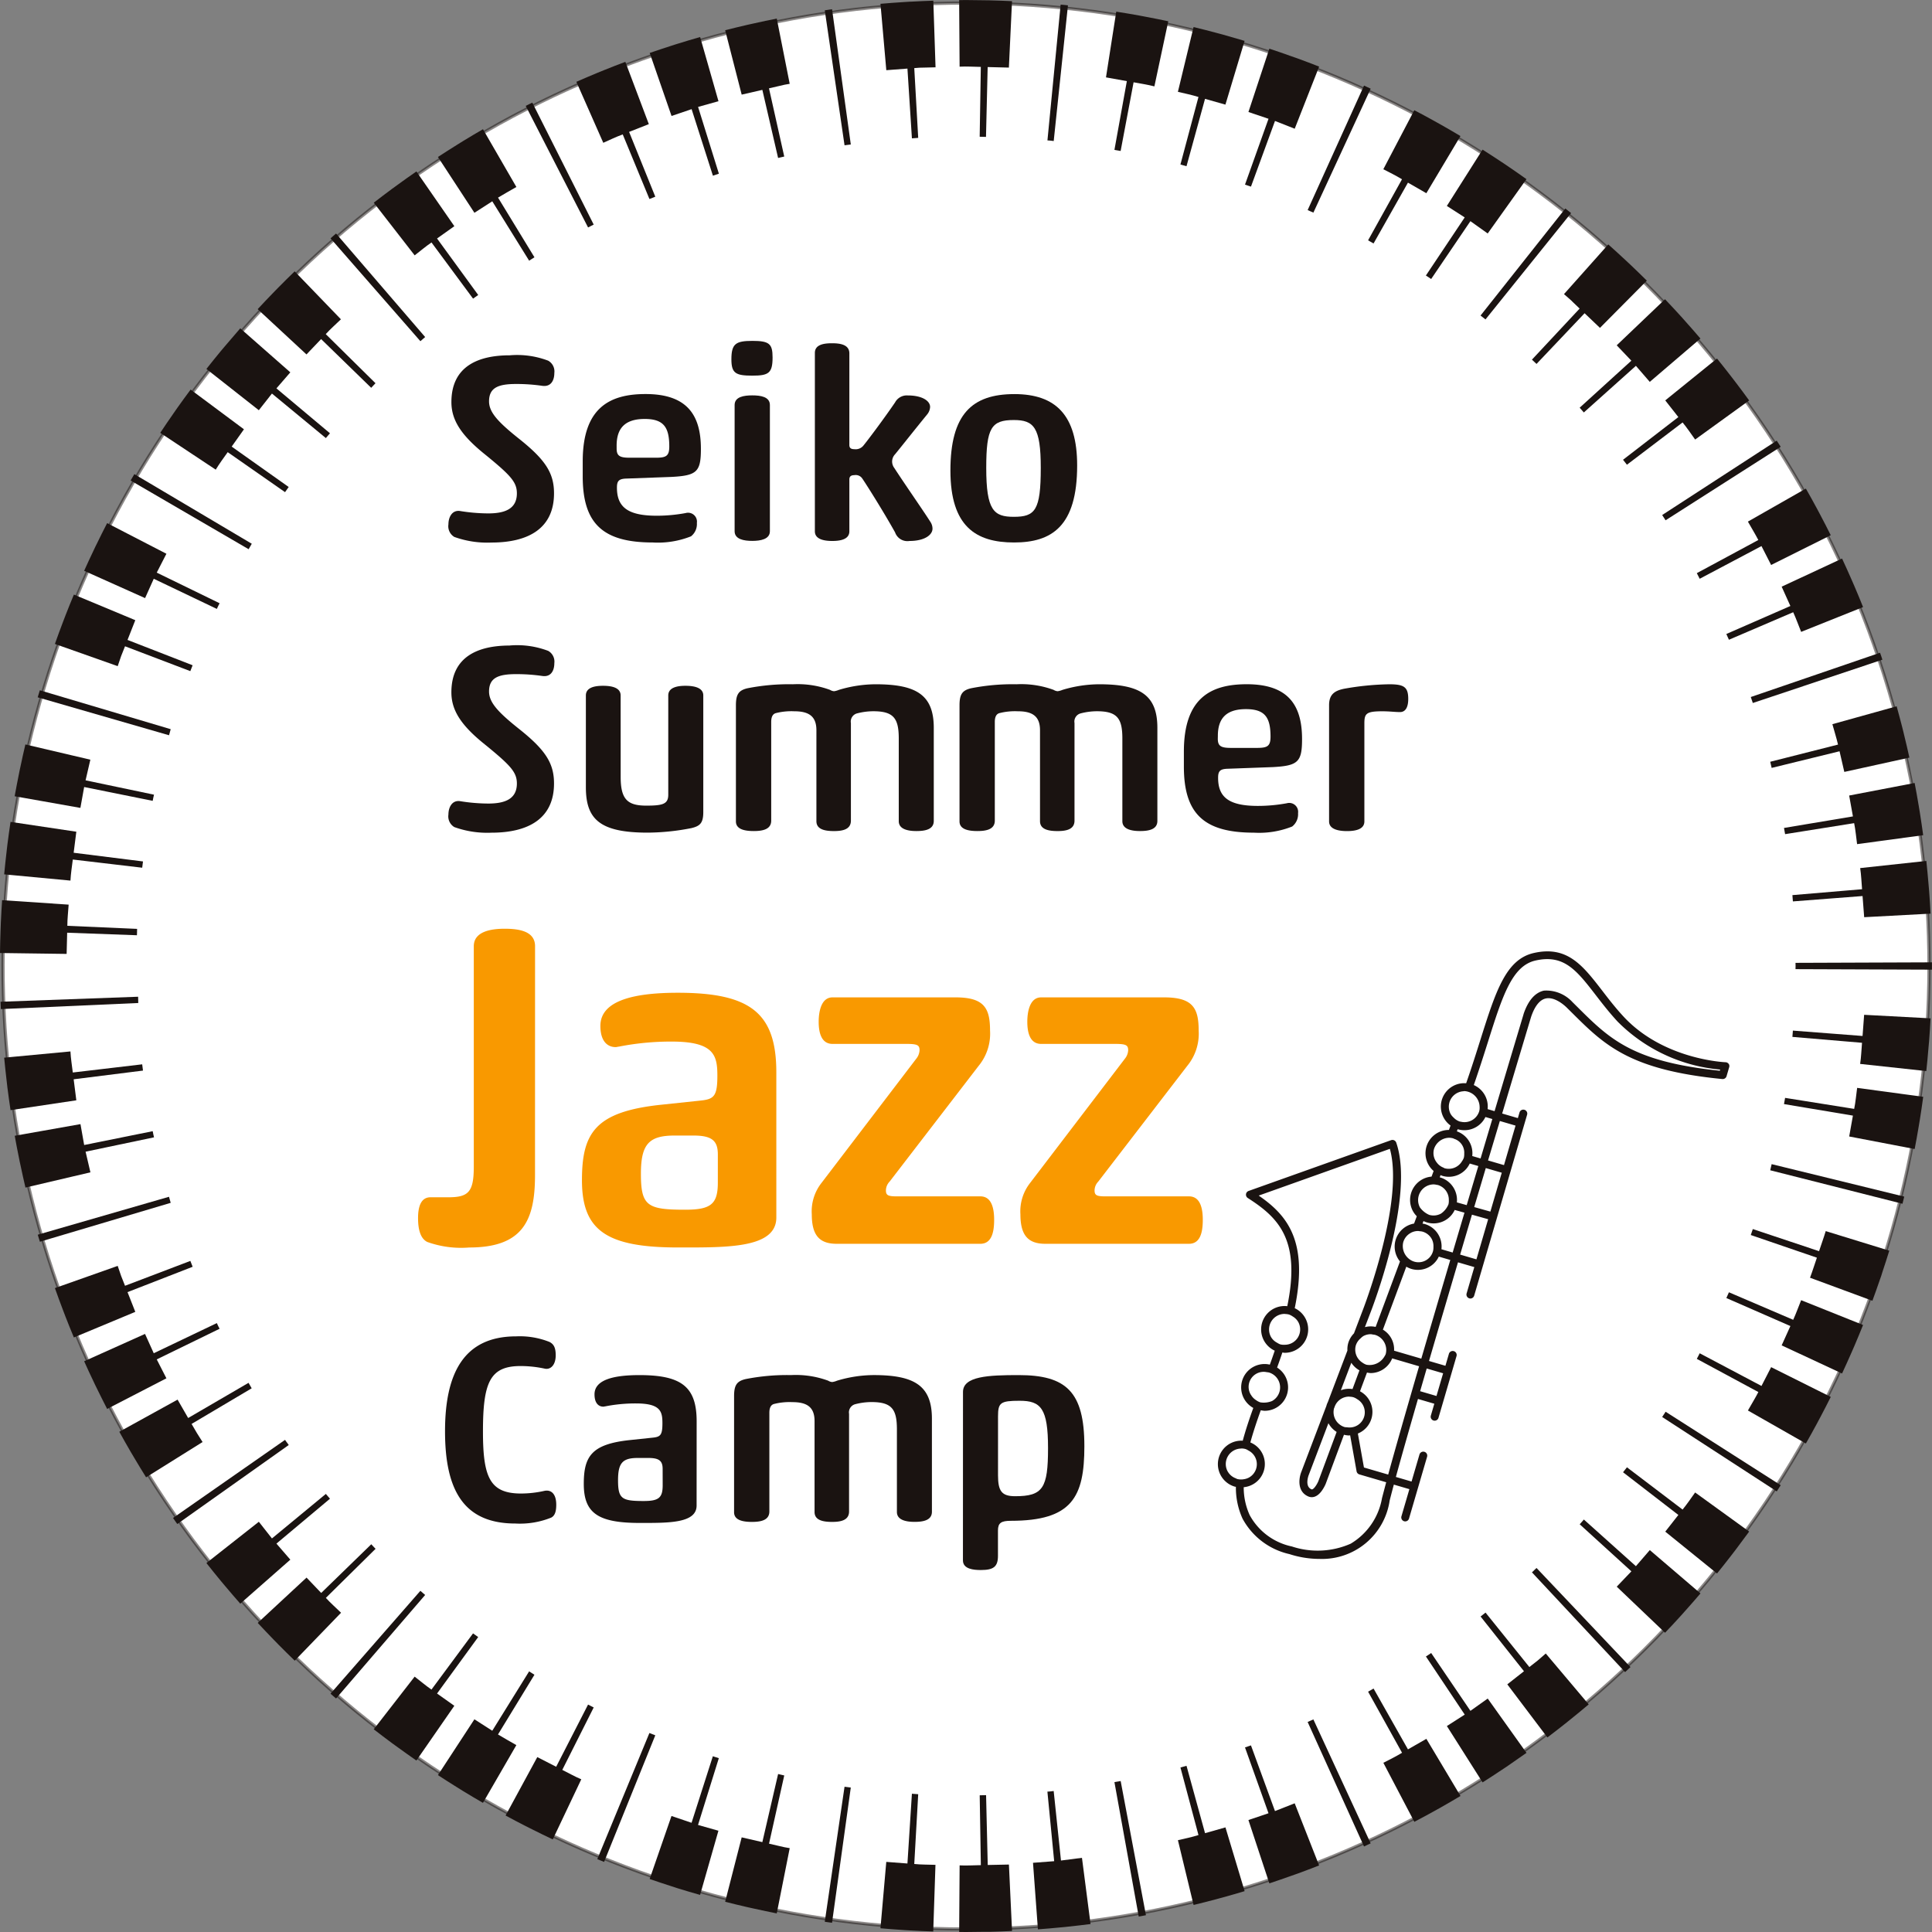 <svg xmlns="http://www.w3.org/2000/svg" xmlns:xlink="http://www.w3.org/1999/xlink" width="179.998" height="180.002" viewBox="0 0 179.998 180.002">
  <rect x="0" y="0" width="179.998" height="180.002" fill="#808080" stroke="none"/>
  <defs>
    <clipPath id="clip-path">
      <rect id="長方形_6151" data-name="長方形 6151" width="179.998" height="180.002" transform="translate(0 -0.001)" fill="none"/>
    </clipPath>
    <clipPath id="clip-path-2">
      <rect id="長方形_6150" data-name="長方形 6150" width="180.002" height="180" transform="translate(-0.001 -0.001)" fill="none"/>
    </clipPath>
    <clipPath id="clip-path-3">
      <rect id="長方形_6149" data-name="長方形 6149" width="179.801" height="179.801" fill="none"/>
    </clipPath>
  </defs>
  <g id="ssjc_logo_wh" transform="translate(2331.626 -87.373)">
    <path id="パス_5450" data-name="パス 5450" d="M208.6,118.878a89.718,89.718,0,1,1-89.719-89.719A89.719,89.719,0,0,1,208.6,118.878" transform="translate(-2360.505 58.496)" fill="#fff"/>
    <g id="グループ_15575" data-name="グループ 15575" transform="translate(-2331.626 87.374)">
      <g id="グループ_15574" data-name="グループ 15574" transform="translate(0)" clip-path="url(#clip-path)">
        <g id="グループ_15573" data-name="グループ 15573">
          <g id="グループ_15572" data-name="グループ 15572" clip-path="url(#clip-path-2)">
            <g id="グループ_15571" data-name="グループ 15571" transform="translate(0.099 0.099)" opacity="0.5">
              <g id="グループ_15570" data-name="グループ 15570">
                <g id="グループ_15569" data-name="グループ 15569" clip-path="url(#clip-path-3)">
                  <circle id="楕円形_658" data-name="楕円形 658" cx="89.719" cy="89.719" r="89.719" transform="translate(0.066 179.504) rotate(-89.926)" fill="none" stroke="#1a1311" stroke-linecap="round" stroke-linejoin="round" stroke-width="0.3"/>
                </g>
              </g>
            </g>
            <path id="パス_4821" data-name="パス 4821" d="M41.939,105.415l-12.817.467c0,.114.009.229.013.342s.007.229.012.343L41.953,106c-.009-.195-.007-.393-.015-.589" transform="translate(-29.07 -12.554)" fill="#1a1311"/>
            <path id="パス_4822" data-name="パス 4822" d="M35.337,101.05h0l6.5.237c0-.1,0-.2.009-.294s0-.2.007-.3l-6.5-.285c0-.661.079-1.316.122-1.973l-6.2-.417q-.071,1.057-.119,2.118c0,.114-.009.227-.012.342s-.01.227-.013.342q-.038,1.058-.052,2.122l6.208.083Z" transform="translate(-29.079 -14.154)" fill="#1a1311"/>
            <path id="パス_4823" data-name="パス 4823" d="M164.722,118.522c-.023.095-.043.192-.066.286l12.323,3.12c.028-.112.054-.223.08-.335s.055-.221.082-.331l-12.353-3.025c-.023.094-.043.191-.066.285" transform="translate(0.27 -9.778)" fill="#1a1311"/>
            <path id="パス_4824" data-name="パス 4824" d="M156.539,137.444l-.158.247,10.671,6.929c.062-.1.127-.19.187-.286s.124-.192.185-.288L156.7,137.2l-.158.247" transform="translate(-1.521 -5.674)" fill="#1a1311"/>
            <path id="パス_4825" data-name="パス 4825" d="M172.89,108.771l-6.491-.5-.022.293c-.007.1-.015.2-.023.293l6.486.549c-.058.656-.075,1.317-.176,1.968l6.164.668q.115-1.053.2-2.113c.01-.114.021-.227.03-.341s.022-.227.032-.342c.052-.7.1-1.409.136-2.117l-6.189-.33Z" transform="translate(0.638 -12.254)" fill="#1a1311"/>
            <path id="パス_4826" data-name="パス 4826" d="M172.244,114.352l-6.431-1.025c-.016.1-.035.192-.051.288s-.036.193-.052.29l6.422,1.075-.347,1.944,6.1,1.169q.2-1.04.375-2.089c.019-.112.038-.225.056-.338s.039-.224.056-.337q.168-1.046.309-2.1l-6.155-.833c-.092.652-.142,1.31-.276,1.956" transform="translate(0.498 -11.043)" fill="#1a1311"/>
            <path id="パス_4827" data-name="パス 4827" d="M169.532,125.271l-6.176-2.063-.095.277c-.032.092-.062.186-.094.279l6.16,2.111c-.217.622-.409,1.252-.642,1.867l5.812,2.147q.367-.994.71-2c.036-.108.077-.214.114-.322s.069-.218.1-.326q.336-1.005.65-2.019l-5.922-1.824c-.189.63-.417,1.248-.623,1.873" transform="translate(-0.052 -8.702)" fill="#1a1311"/>
            <path id="パス_4828" data-name="パス 4828" d="M167.524,130.615l-5.989-2.564c-.038.09-.082.178-.12.268s-.082.178-.12.268l5.967,2.609-.814,1.8,5.626,2.622q.447-.962.873-1.934l.137-.314c.045-.1.092-.208.137-.313q.416-.974.811-1.961l-5.769-2.31c-.249.609-.465,1.233-.741,1.831" transform="translate(-0.457 -7.654)" fill="#1a1311"/>
            <path id="パス_4829" data-name="パス 4829" d="M165.058,135.767l-5.756-3.045c-.046.086-.088.175-.134.262s-.088.175-.134.26l5.734,3.091c-.3.584-.652,1.145-.974,1.718l5.4,3.076q.526-.921,1.029-1.855l.159-.3c.055-.1.107-.2.161-.3q.495-.936.97-1.887l-5.554-2.772Z" transform="translate(-0.947 -6.643)" fill="#1a1311"/>
            <path id="パス_4830" data-name="パス 4830" d="M146.619,149.371c-.072.067-.141.136-.213.2l8.68,9.294.251-.234c.083-.078.168-.154.251-.234l-8.755-9.233c-.071.068-.141.136-.213.2" transform="translate(-3.68 -3.082)" fill="#1a1311"/>
            <path id="パス_4831" data-name="パス 4831" d="M129.495,160.882l-.268.12,5.252,11.6c.1-.046.206-.1.31-.145l.31-.145-5.337-11.548-.268.12" transform="translate(-7.399 -0.573)" fill="#1a1311"/>
            <path id="パス_4832" data-name="パス 4832" d="M158.932,145.393l-5.185-3.939c-.06.078-.122.153-.181.231s-.123.154-.182.231l5.154,3.978-1.221,1.555,4.82,3.9q.668-.825,1.317-1.665l.208-.271.208-.271q.64-.845,1.263-1.7L160.1,143.8c-.386.534-.749,1.083-1.169,1.591" transform="translate(-2.17 -4.752)" fill="#1a1311"/>
            <path id="パス_4833" data-name="パス 4833" d="M155.3,149.8l-4.848-4.346c-.066.073-.127.15-.192.223s-.129.148-.195.22l4.815,4.384-1.365,1.429,4.5,4.292q.734-.766,1.446-1.552c.078-.084.152-.17.229-.254s.151-.172.227-.257q.708-.79,1.4-1.6l-4.721-4.038Z" transform="translate(-2.889 -3.886)" fill="#1a1311"/>
            <path id="パス_4834" data-name="パス 4834" d="M147.794,157.046l-.777.609-4.082-5.072c-.075.062-.155.12-.231.181s-.154.122-.231.182l4.042,5.1-1.553,1.221,3.735,4.946q.847-.639,1.679-1.3l.266-.215.266-.214q.827-.666,1.637-1.35l-4-4.741Z" transform="translate(-4.532 -2.343)" fill="#1a1311"/>
            <path id="パス_4835" data-name="パス 4835" d="M142.433,161.066l-3.658-5.389c-.08.056-.162.111-.243.165s-.165.1-.247.158l3.617,5.416-1.664,1.066,3.327,5.248q.9-.569,1.779-1.158c.095-.063.191-.124.286-.189l.283-.191q.878-.6,1.742-1.213l-3.612-5.059Z" transform="translate(-5.438 -1.673)" fill="#1a1311"/>
            <path id="パス_4836" data-name="パス 4836" d="M137.572,164.066l-3.205-5.668-.254.147c-.086.047-.169.1-.255.146l3.163,5.692c-.564.342-1.153.636-1.741.934l2.887,5.5q.94-.494,1.866-1.008l.3-.168.3-.167q.923-.522,1.834-1.067l-3.18-5.323Z" transform="translate(-6.397 -1.084)" fill="#1a1311"/>
            <path id="パス_4837" data-name="パス 4837" d="M114.721,165.534c-.1.018-.195.034-.291.051l2.263,12.526c.113-.019.225-.043.337-.064l.336-.063-2.355-12.5c-.1.018-.195.033-.29.051" transform="translate(-10.602 0.449)" fill="#1a1311"/>
            <path id="パス_4838" data-name="パス 4838" d="M127.224,168.872l-2.238-6.119c-.091.034-.186.061-.279.095s-.186.061-.277.094l2.191,6.133-1.872.633,1.95,5.9q1.009-.334,2.007-.691c.108-.039.217-.075.324-.114s.215-.074.322-.113q1-.365,1.983-.753l-2.275-5.788Z" transform="translate(-8.438 -0.142)" fill="#1a1311"/>
            <path id="パス_4839" data-name="パス 4839" d="M121.82,170.593l-1.727-6.278c-.094.026-.187.055-.282.08s-.187.055-.282.08l1.679,6.292c-.629.2-1.274.333-1.915.48l1.459,6.035q1.033-.25,2.056-.522l.331-.09.33-.089q1.026-.283,2.04-.588l-1.787-5.94Z" transform="translate(-9.55 0.197)" fill="#1a1311"/>
            <path id="パス_4840" data-name="パス 4840" d="M110.8,172.723l-.68-6.477c-.1.01-.193.027-.292.037s-.2.012-.293.022l.631,6.48-1.972.15.457,6.2q1.06-.078,2.114-.182l.341-.03c.114-.011.226-.026.341-.038q1.056-.111,2.108-.245l-.8-6.169Z" transform="translate(-11.952 0.615)" fill="#1a1311"/>
            <path id="パス_4841" data-name="パス 4841" d="M105.2,173.07l-.154-6.506-.3.007c-.1,0-.2.006-.294.007l.107,6.507c-.659.01-1.319.056-1.978.022l-.043,6.2c.209,0,.418.007.628.007.5,0,1-.011,1.494-.018l.342,0c.114,0,.229,0,.343,0q1.064-.024,2.12-.077l-.291-6.189Z" transform="translate(-13.176 0.683)" fill="#1a1311"/>
            <path id="パス_4842" data-name="パス 4842" d="M100.153,173.038,99.66,173l.367-6.5c-.1-.006-.195-.017-.293-.022s-.195-.017-.293-.023l-.417,6.5-1.971-.15-.543,6.185q1.055.093,2.115.161l.342.022.342.021c.7.04,1.411.071,2.119.095l.207-6.209-.989-.024Z" transform="translate(-14.481 0.66)" fill="#1a1311"/>
            <path id="パス_4843" data-name="パス 4843" d="M94.088,165.919,92.246,178.5l.339.047.338.047,1.747-12.6c-.1-.013-.195-.023-.291-.038s-.2-.022-.292-.036" transform="translate(-15.405 0.544)" fill="#1a1311"/>
            <path id="パス_4844" data-name="パス 4844" d="M85,163.678c-.094-.029-.185-.064-.279-.094l-1.984,6.2-1.87-.633-2.033,5.87q1,.347,2.013.67c.108.034.217.071.326.106s.217.072.325.106q1.013.314,2.034.6l1.708-5.979-1.9-.539,1.938-6.221c-.094-.029-.185-.064-.279-.094" transform="translate(-18.307 0.038)" fill="#1a1311"/>
            <path id="パス_4845" data-name="パス 4845" d="M79.954,161.912c-.09-.036-.182-.071-.274-.108l-4.855,11.752.317.129c.1.044.21.086.316.129l4.769-11.795c-.091-.036-.184-.071-.274-.107" transform="translate(-19.176 -0.347)" fill="#1a1311"/>
            <path id="パス_4846" data-name="パス 4846" d="M75.747,159.76c-.088-.044-.174-.089-.262-.134l-2.971,5.794-1.759-.9L67.8,169.962q.932.507,1.877.99c.1.052.2.1.307.153s.2.1.307.153q.947.476,1.906.931l2.656-5.6c-.608-.255-1.18-.585-1.77-.877l2.927-5.817c-.088-.044-.174-.09-.262-.134" transform="translate(-20.697 -0.818)" fill="#1a1311"/>
            <path id="パス_4847" data-name="パス 4847" d="M62.987,151.107l-.223-.192-8.372,9.58c.085.074.169.152.255.226s.174.148.262.223l8.3-9.644-.223-.192" transform="translate(-23.599 -2.704)" fill="#1a1311"/>
            <path id="パス_4848" data-name="パス 4848" d="M89.665,171.657l-.961-.223,1.418-6.355-.286-.066-.286-.067-1.468,6.344-1.926-.443-1.539,6q1.027.263,2.063.5c.111.026.223.049.335.074s.223.047.335.073q1.033.23,2.074.438l1.208-6.08-.487-.086Z" transform="translate(-17.056 0.333)" fill="#1a1311"/>
            <path id="パス_4849" data-name="パス 4849" d="M68.217,162.959,71.61,157.4c-.084-.051-.164-.107-.247-.159s-.164-.106-.248-.158l-3.434,5.533-1.663-1.067-3.4,5.2q.887.58,1.789,1.14c.1.06.193.122.291.181s.192.122.29.181q.905.551,1.825,1.083l3.112-5.38c-.568-.331-1.146-.648-1.709-.99" transform="translate(-21.818 -1.369)" fill="#1a1311"/>
            <path id="パス_4850" data-name="パス 4850" d="M63.6,159.778l3.833-5.262c-.08-.058-.161-.113-.24-.17s-.162-.112-.24-.17l-3.873,5.234c-.544-.372-1.043-.807-1.567-1.206l-3.811,4.906q.838.65,1.691,1.282l.276.2.277.2q.858.624,1.73,1.229l3.534-5.1Z" transform="translate(-22.882 -1.999)" fill="#1a1311"/>
            <path id="パス_4851" data-name="パス 4851" d="M52.935,139.594c-.056-.079-.114-.158-.17-.24L42.332,146.63c.066.094.129.19.195.282s.129.189.2.282l10.383-7.36c-.057-.08-.114-.159-.17-.241" transform="translate(-26.21 -5.207)" fill="#1a1311"/>
            <path id="パス_4852" data-name="パス 4852" d="M44.277,121.018c-.028-.094-.054-.189-.08-.282L31.97,124.269c.032.111.066.219.1.328s.066.219.1.328L44.357,121.3c-.028-.094-.052-.189-.08-.282" transform="translate(-28.453 -9.237)" fill="#1a1311"/>
            <path id="パス_4853" data-name="パス 4853" d="M55.163,152.348l4.634-4.574c-.069-.069-.135-.144-.2-.213s-.135-.142-.2-.213l-4.666,4.537-1.365-1.431-4.548,4.22q.723.777,1.462,1.539l.24.245.238.246q.746.754,1.508,1.49l4.316-4.466c-.47-.461-.97-.892-1.412-1.381" transform="translate(-24.807 -3.476)" fill="#1a1311"/>
            <path id="パス_4854" data-name="パス 4854" d="M51.411,148.123l4.989-4.183c-.063-.075-.13-.147-.193-.223s-.13-.146-.192-.223l-5.022,4.147-1.221-1.553-4.885,3.845q.657.834,1.332,1.652l.22.262c.073.088.148.174.221.262q.682.812,1.383,1.609l4.663-4.1Z" transform="translate(-25.657 -4.311)" fill="#1a1311"/>
            <path id="パス_4855" data-name="パス 4855" d="M45.449,139.67c-.17-.282-.33-.571-.5-.855l5.6-3.32c-.05-.085-.1-.17-.146-.255s-.1-.17-.147-.254l-5.626,3.277-.985-1.713-5.429,2.994q.513.929,1.046,1.847l.175.294c.057.1.116.2.174.294q.54.912,1.1,1.811l5.262-3.289Z" transform="translate(-27.1 -6.153)" fill="#1a1311"/>
            <path id="パス_4856" data-name="パス 4856" d="M42.287,133.792l5.856-2.853c-.043-.088-.091-.173-.134-.262s-.08-.179-.123-.266l-5.878,2.808-.813-1.8-5.671,2.546q.434.969.893,1.926c.049.1.1.207.146.309s.1.2.152.307q.465.954.951,1.9l5.522-2.853Z" transform="translate(-27.684 -7.143)" fill="#1a1311"/>
            <path id="パス_4857" data-name="パス 4857" d="M40.05,128.556l6.069-2.362c-.036-.091-.073-.181-.108-.272s-.073-.182-.107-.274l-6.087,2.316-.364-.918-.319-.934-5.85,2.068q.354,1,.731,1.991c.04.107.08.214.122.32s.08.214.122.32q.385.991.793,1.968l5.722-2.384Z" transform="translate(-28.169 -8.174)" fill="#1a1311"/>
            <path id="パス_4858" data-name="パス 4858" d="M44.277,85.852c.028-.094.052-.189.08-.282L32.165,81.945c-.032.109-.064.219-.1.328s-.066.218-.1.328L44.2,86.135c.027-.094.052-.189.08-.282" transform="translate(-28.453 -17.635)" fill="#1a1311"/>
            <path id="パス_4859" data-name="パス 4859" d="M36.809,117.74l6.376-1.337c-.021-.1-.046-.191-.067-.287s-.036-.192-.056-.287l-6.385,1.288-.345-1.946-6.125,1.086q.186,1.047.4,2.085c.023.112.044.225.067.336s.05.223.073.335q.219,1.04.46,2.07l6.052-1.42Z" transform="translate(-28.835 -10.442)" fill="#1a1311"/>
            <path id="パス_4860" data-name="パス 4860" d="M35.873,112.2l6.459-.811c-.012-.1-.026-.195-.038-.292s-.026-.193-.036-.291l-6.466.762c-.078-.653-.186-1.3-.219-1.963l-6.174.581q.1,1.058.224,2.109c.013.113.026.227.039.341s.024.227.039.339q.133,1.057.291,2.1l6.129-.917Z" transform="translate(-29.01 -11.647)" fill="#1a1311"/>
            <path id="パス_4861" data-name="パス 4861" d="M35.574,97.494c.017-.33.052-.657.092-.984s.088-.652.127-.979l6.466.763c.011-.1.024-.195.036-.292s.026-.195.038-.292L35.873,94.9l.248-1.96-6.129-.917q-.157,1.047-.291,2.1c-.015.113-.026.226-.039.339s-.026.227-.039.341q-.124,1.051-.224,2.109Z" transform="translate(-29.01 -15.453)" fill="#1a1311"/>
            <path id="パス_4862" data-name="パス 4862" d="M36.676,90.06l6.385,1.288c.019-.095.036-.192.056-.288s.046-.19.067-.286l-6.376-1.337.445-1.924L31.2,86.093q-.243,1.031-.46,2.072c-.023.112-.05.223-.073.335s-.044.223-.067.335q-.21,1.038-.4,2.085l6.125,1.086Z" transform="translate(-28.835 -16.737)" fill="#1a1311"/>
            <path id="パス_4863" data-name="パス 4863" d="M50.224,72.13c.05-.084.1-.17.146-.254L39.431,65.391l-.174.294c-.058.1-.117.2-.174.3l10.995,6.4c.049-.084.1-.17.146-.254" transform="translate(-26.913 -21.218)" fill="#1a1311"/>
            <path id="パス_4864" data-name="パス 4864" d="M62.987,56.8l.223-.192-8.3-9.644c-.088.074-.175.147-.262.223s-.17.152-.255.226l8.372,9.58.223-.192" transform="translate(-23.599 -25.207)" fill="#1a1311"/>
            <path id="パス_4865" data-name="パス 4865" d="M39.453,80.349l.364-.917L45.9,81.747c.034-.091.072-.181.107-.272s.072-.182.108-.274L40.05,78.84,40.774,77l-5.721-2.384q-.409.978-.794,1.968c-.041.107-.08.214-.122.32s-.081.214-.122.32q-.378.991-.731,1.991l5.851,2.068Z" transform="translate(-28.169 -19.221)" fill="#1a1311"/>
            <path id="パス_4866" data-name="パス 4866" d="M42.009,74.328l5.878,2.808c.043-.088.08-.179.123-.266s.09-.174.134-.262l-5.856-2.853.9-1.758-5.522-2.853q-.487.942-.951,1.9c-.05.1-.1.2-.153.307s-.1.207-.145.309q-.458.958-.893,1.926L41.2,76.129Z" transform="translate(-27.684 -20.406)" fill="#1a1311"/>
            <path id="パス_4867" data-name="パス 4867" d="M47.638,64.747l5.34,3.724c.056-.08.113-.159.17-.24l.17-.24-5.311-3.764,1.143-1.612-4.968-3.7q-.633.85-1.248,1.716c-.066.092-.129.187-.195.281s-.13.187-.195.281q-.608.87-1.193,1.754l5.169,3.428c.343-.563.735-1.094,1.117-1.63" transform="translate(-26.422 -22.62)" fill="#1a1311"/>
            <path id="パス_4868" data-name="パス 4868" d="M50.993,60.3l5.022,4.147c.062-.075.13-.147.192-.223s.13-.147.192-.223l-4.988-4.183,1.294-1.494-4.664-4.1q-.7.8-1.382,1.611c-.073.088-.148.173-.221.26s-.148.174-.22.262q-.677.817-1.332,1.652l4.885,3.845Z" transform="translate(-25.657 -23.635)" fill="#1a1311"/>
            <path id="パス_4869" data-name="パス 4869" d="M54.724,56.17l4.666,4.539c.068-.071.135-.144.2-.214s.134-.142.2-.213l-4.634-4.574c.443-.489.943-.92,1.414-1.381L52.261,49.86q-.763.737-1.508,1.493l-.24.245-.238.245q-.741.761-1.462,1.539L53.36,57.6Z" transform="translate(-24.807 -24.58)" fill="#1a1311"/>
            <path id="パス_4870" data-name="パス 4870" d="M69.65,37.089c-.1.051-.2.1-.307.153l5.809,11.327c.088-.044.174-.089.262-.134s.174-.09.262-.134L69.956,36.937l-.307.152" transform="translate(-20.363 -27.378)" fill="#1a1311"/>
            <path id="パス_4871" data-name="パス 4871" d="M63.083,48.824l3.873,5.235c.079-.058.161-.112.24-.17s.161-.113.24-.17L63.6,48.456l1.612-1.146-3.534-5.1q-.872.6-1.731,1.23l-.276.2-.277.2q-.852.631-1.69,1.281l3.811,4.906c.524-.4,1.022-.832,1.566-1.2" transform="translate(-22.882 -26.237)" fill="#1a1311"/>
            <path id="パス_4872" data-name="パス 4872" d="M67.682,45.69l3.434,5.533c.084-.052.164-.108.248-.159s.163-.107.247-.158l-3.393-5.559c.563-.342,1.14-.659,1.709-.99l-3.112-5.382q-.92.533-1.825,1.084c-.1.06-.193.122-.291.181s-.193.12-.29.181q-.9.56-1.791,1.14l3.4,5.2Z" transform="translate(-21.818 -26.937)" fill="#1a1311"/>
            <path id="パス_4873" data-name="パス 4873" d="M77.541,40.575l2.488,6.019c.09-.036.182-.071.272-.107s.182-.071.274-.108l-2.441-6.037,1.838-.724-2.188-5.805q-.993.374-1.977.771l-.316.13-.318.129q-.982.405-1.951.833l2.507,5.681c.6-.269,1.195-.555,1.813-.782" transform="translate(-19.523 -28.054)" fill="#1a1311"/>
            <path id="パス_4874" data-name="パス 4874" d="M85.245,37.894l-1.708-5.979q-1.022.29-2.034.606c-.108.033-.217.071-.325.1s-.217.072-.326.106q-1.011.325-2.013.67l2.033,5.871,1.87-.634,1.985,6.2c.092-.029.184-.064.277-.094s.185-.064.279-.094l-1.938-6.221Z" transform="translate(-18.307 -28.465)" fill="#1a1311"/>
            <path id="パス_4875" data-name="パス 4875" d="M87.349,30.939c-.112.024-.224.047-.335.073s-.224.047-.335.074q-1.035.239-2.062.5l1.539,6,1.926-.443,1.467,6.343.286-.066c.1-.022.191-.045.287-.066L88.7,37l.962-.223.481-.112.487-.086L89.426,30.5q-1.044.206-2.077.438" transform="translate(-17.056 -28.771)" fill="#1a1311"/>
            <path id="パス_4876" data-name="パス 4876" d="M92.585,29.836c-.113.016-.226.03-.339.047l1.842,12.577c.1-.015.195-.023.292-.038s.195-.023.292-.036l-1.747-12.6-.339.047" transform="translate(-15.405 -28.925)" fill="#1a1311"/>
            <path id="パス_4877" data-name="パス 4877" d="M109.884,42.14,111.211,29.5c-.114-.012-.226-.027-.341-.038s-.227-.019-.341-.03L109.3,42.082c.1.01.2.012.293.022s.195.027.292.036" transform="translate(-11.713 -29.002)" fill="#1a1311"/>
            <path id="パス_4878" data-name="パス 4878" d="M124.708,45.564c.092.033.186.061.279.094l2.238-6.118,1.837.724,2.275-5.787q-.987-.389-1.984-.753c-.107-.04-.215-.075-.324-.114s-.215-.075-.322-.113q-1-.358-2.007-.691l-1.95,5.9,1.871.631-2.191,6.135c.092.033.186.061.279.094" transform="translate(-8.438 -28.272)" fill="#1a1311"/>
            <path id="パス_4879" data-name="パス 4879" d="M129.495,47.349l.268.12L135.1,35.922l-.31-.145c-.1-.047-.207-.1-.31-.145l-5.252,11.6.268.12" transform="translate(-7.399 -27.66)" fill="#1a1311"/>
            <path id="パス_4880" data-name="パス 4880" d="M99.31,29.22c-.114.006-.227.015-.342.022s-.227.015-.342.022q-1.06.068-2.114.159l.543,6.185,1.969-.15.417,6.5c.1-.006.195-.016.293-.022s.2-.017.293-.022l-.367-6.5.493-.039.5-.011.989-.024-.207-6.209q-1.062.035-2.12.094" transform="translate(-14.481 -29.069)" fill="#1a1311"/>
            <path id="パス_4881" data-name="パス 4881" d="M105,29.1l-.342,0c-.5-.007-1-.018-1.494-.018-.21,0-.418.006-.628.007l.043,6.2c.658-.034,1.317.012,1.977.022l-.106,6.507c.1,0,.2.006.294.007s.2.006.294.007l.156-6.506,1.977.049.292-6.189c-.706-.033-1.412-.061-2.122-.077-.113,0-.227,0-.342,0" transform="translate(-13.176 -29.079)" fill="#1a1311"/>
            <path id="パス_4882" data-name="パス 4882" d="M117.169,30.387l-.336-.064q-1.044-.188-2.094-.352l-.956,6.123,1.944.349-1.157,6.406.288.051.29.052,1.207-6.4c.647.119,1.3.217,1.938.381l1.292-6.065q-1.035-.221-2.08-.417l-.336-.064" transform="translate(-10.742 -28.886)" fill="#1a1311"/>
            <path id="パス_4883" data-name="パス 4883" d="M123.137,31.762l-.331-.089q-1.022-.274-2.056-.523l-1.459,6.036c.642.147,1.286.285,1.916.479l-1.68,6.293c.095.024.189.054.282.08l.283.079,1.726-6.278,1.9.539,1.787-5.94q-1.015-.3-2.039-.588l-.331-.089" transform="translate(-9.55 -28.631)" fill="#1a1311"/>
            <path id="パス_4884" data-name="パス 4884" d="M133.857,49.642c.085.047.169.1.254.146s.17.1.255.147l3.205-5.668,1.714.985,3.179-5.325q-.911-.544-1.836-1.067l-.3-.167-.3-.168q-.927-.515-1.866-1.007l-2.885,5.5c.586.3,1.175.594,1.74.934Z" transform="translate(-6.397 -27.252)" fill="#1a1311"/>
            <path id="パス_4885" data-name="パス 4885" d="M142.7,55.2l.231.181,7.973-9.906-.266-.215c-.09-.071-.178-.144-.268-.214l-7.9,9.973.231.181" transform="translate(-4.532 -25.623)" fill="#1a1311"/>
            <path id="パス_4886" data-name="パス 4886" d="M156.539,70l.158.247L167.424,63.4c-.061-.1-.123-.192-.185-.288s-.125-.19-.187-.286l-10.671,6.929.158.247" transform="translate(-1.521 -21.774)" fill="#1a1311"/>
            <path id="パス_4887" data-name="パス 4887" d="M141.9,46.852l-3.617,5.416c.082.055.167.1.248.158l.243.165,3.657-5.389,1.611,1.147,3.611-5.061q-.863-.617-1.742-1.212l-.282-.192-.286-.189q-.883-.588-1.78-1.157l-3.327,5.247Z" transform="translate(-5.438 -26.598)" fill="#1a1311"/>
            <path id="パス_4888" data-name="パス 4888" d="M150.135,53.091l.714.682-4.443,4.758c.072.067.141.136.213.2s.142.135.213.2l4.479-4.724,1.432,1.364,4.367-4.4q-.754-.748-1.523-1.478c-.083-.079-.168-.156-.251-.234l-.251-.234q-.775-.724-1.567-1.429l-4.128,4.631c.247.218.5.426.743.652" transform="translate(-3.68 -25.025)" fill="#1a1311"/>
            <path id="パス_4889" data-name="パス 4889" d="M154.877,57.72,150.061,62.1c.067.073.129.148.195.221s.128.148.193.223L155.3,58.2l1.293,1.494,4.721-4.036q-.69-.807-1.4-1.6c-.077-.085-.151-.172-.227-.257s-.152-.17-.229-.254q-.713-.785-1.446-1.552l-4.5,4.292Z" transform="translate(-2.889 -24.117)" fill="#1a1311"/>
            <path id="パス_4890" data-name="パス 4890" d="M158.537,61.992l-5.154,3.977c.061.078.123.153.182.231s.123.153.181.232l5.185-3.939c.42.508.785,1.058,1.169,1.592l5.033-3.64q-.622-.859-1.264-1.7l-.208-.271-.208-.271q-.65-.841-1.316-1.665l-4.821,3.9Z" transform="translate(-2.17 -23.136)" fill="#1a1311"/>
            <path id="パス_4891" data-name="パス 4891" d="M163.262,83.473c.032.092.063.185.094.279l12.072-4.034c-.036-.108-.069-.218-.106-.326s-.077-.214-.113-.322l-12.041,4.125c.032.092.062.186.094.279" transform="translate(-0.052 -18.257)" fill="#1a1311"/>
            <path id="パス_4892" data-name="パス 4892" d="M179.3,102.781l-12.709.047c0,.1.007.2.007.294s-.007.2-.007.294l12.709.047c0-.113,0-.227,0-.342s0-.227,0-.342" transform="translate(0.69 -13.124)" fill="#1a1311"/>
            <path id="パス_4893" data-name="パス 4893" d="M164.768,71.287l-5.734,3.09c.046.086.088.175.134.262s.088.175.134.262l5.756-3.046.9,1.76,5.554-2.772q-.474-.951-.971-1.889c-.053-.1-.106-.2-.159-.3s-.106-.2-.161-.3q-.5-.934-1.028-1.855l-5.4,3.076c.322.574.669,1.134.973,1.718" transform="translate(-0.947 -20.98)" fill="#1a1311"/>
            <path id="パス_4894" data-name="パス 4894" d="M167.261,76.276l-5.967,2.609c.039.09.081.178.12.268s.083.178.122.268l5.987-2.564c.277.6.491,1.221.741,1.831l5.769-2.31q-.394-.987-.811-1.961c-.045-.1-.092-.208-.137-.313s-.091-.209-.137-.314q-.425-.974-.873-1.934l-5.626,2.621Z" transform="translate(-0.457 -19.819)" fill="#1a1311"/>
            <path id="パス_4895" data-name="パス 4895" d="M170.971,86.74l-6.315,1.6c.023.094.043.191.066.286s.043.191.066.286l6.326-1.55.444,1.924,6.064-1.333q-.228-1.038-.481-2.067l-.08-.333c-.028-.109-.054-.221-.082-.332q-.261-1.029-.546-2.05l-5.986,1.667c.172.635.377,1.263.524,1.9" transform="translate(0.27 -17.37)" fill="#1a1311"/>
            <path id="パス_4896" data-name="パス 4896" d="M172.132,92.159l-6.422,1.075c.016.1.035.192.051.288s.036.192.052.29l6.432-1.025c.133.645.184,1.3.275,1.955l6.157-.833q-.144-1.053-.309-2.1c-.018-.113-.038-.225-.056-.338s-.038-.225-.056-.337q-.175-1.049-.375-2.09l-6.1,1.17Z" transform="translate(0.499 -16.098)" fill="#1a1311"/>
            <path id="パス_4897" data-name="パス 4897" d="M172.841,97.65l-6.486.549c.009.1.015.2.022.293s.015.2.023.293l6.49-.5.151,1.971,6.187-.331c-.038-.708-.081-1.414-.136-2.118-.009-.113-.021-.226-.03-.341s-.019-.227-.029-.341q-.089-1.06-.2-2.112l-6.164.667c.1.652.118,1.313.176,1.968" transform="translate(0.638 -14.805)" fill="#1a1311"/>
            <path id="パス_4898" data-name="パス 4898" d="M69.13,56.29a8.143,8.143,0,0,1,3.586.5,1.146,1.146,0,0,1,.573,1.146c0,.674-.3,1.3-1.1,1.2a16.786,16.786,0,0,0-2.466-.174c-1.669,0-2.516.349-2.516,1.619,0,1,.8,1.893,2.766,3.462,2.516,1.993,3.287,3.238,3.287,5.107,0,3.288-2.417,4.584-5.829,4.584a9.041,9.041,0,0,1-3.462-.524,1.162,1.162,0,0,1-.547-1.17c0-.647.325-1.345,1.071-1.246a16.66,16.66,0,0,0,2.64.225c1.521,0,2.667-.4,2.667-1.868,0-1.046-.574-1.669-2.889-3.562C64.621,63.763,63.7,62.343,63.7,60.65c0-3.364,2.539-4.36,5.43-4.36" transform="translate(-21.644 -23.188)" fill="#1a1311"/>
            <path id="パス_4899" data-name="パス 4899" d="M77.768,67.131c-.723.024-.872.249-.872.848,0,1.817,1.022,2.614,3.711,2.614a14.935,14.935,0,0,0,2.691-.249.83.83,0,0,1,1.045.922,1.449,1.449,0,0,1-.547,1.246,8.324,8.324,0,0,1-3.562.573c-4.608,0-6.526-1.719-6.526-6.153v-1.4c0-4.981,2.491-6.276,5.854-6.276,3.861,0,5.157,1.943,5.157,5.106,0,2.142-.375,2.491-2.74,2.615Zm-.9-2.789c0,.7.324.847,1.244.847h2.367c.971,0,1.294-.125,1.294-1.046,0-1.794-.523-2.566-2.291-2.566-1.918,0-2.615.946-2.615,2.491Z" transform="translate(-19.418 -22.545)" fill="#1a1311"/>
            <path id="パス_4900" data-name="パス 4900" d="M87.038,55.185c1.594,0,1.893.274,1.893,1.544,0,1.471-.375,1.695-1.893,1.695-1.545,0-1.943-.224-1.943-1.519,0-1.445.4-1.719,1.943-1.719M88.681,72.92c0,.748-.871.9-1.643.9s-1.643-.148-1.643-.9V61.163c0-.772.871-.9,1.643-.9s1.643.124,1.643.9Z" transform="translate(-16.953 -23.428)" fill="#1a1311"/>
            <path id="パス_4901" data-name="パス 4901" d="M94.7,64.836c0,.274.125.4.473.4a.922.922,0,0,0,.847-.348c.523-.648,1.994-2.617,2.94-4.011a1.24,1.24,0,0,1,1.195-.647c1.32,0,2.068.5,2.068,1.07a1.181,1.181,0,0,1-.275.7c-1.12,1.369-2.416,3.013-2.988,3.71a.979.979,0,0,0-.275.673,1.007,1.007,0,0,0,.2.6c1,1.544,2.641,3.885,3.387,5.057a1.154,1.154,0,0,1,.175.6c0,.574-.723,1.147-2.142,1.147a1.216,1.216,0,0,1-1.344-.8c-1.072-1.918-2.591-4.336-3.066-5.033a.732.732,0,0,0-.721-.3c-.348,0-.473.15-.473.4v4.833c0,.747-.822.9-1.594.9-.748,0-1.619-.15-1.619-.9V56.267c0-.772.821-.9,1.594-.9s1.619.125,1.619.948Z" transform="translate(-15.569 -23.388)" fill="#1a1311"/>
            <path id="パス_4902" data-name="パス 4902" d="M107.822,59.26c3.861,0,5.855,1.967,5.855,6.65,0,5.7-2.393,7.175-5.879,7.175-3.536,0-5.929-1.471-5.929-6.7s1.993-7.124,5.953-7.124m-.049,2.416c-2.092,0-2.566.723-2.566,4.458,0,3.961.7,4.559,2.566,4.559,1.991,0,2.514-.6,2.514-4.559,0-3.786-.648-4.458-2.514-4.458" transform="translate(-13.322 -22.545)" fill="#1a1311"/>
            <path id="パス_4903" data-name="パス 4903" d="M69.13,78.515a8.143,8.143,0,0,1,3.586.5,1.146,1.146,0,0,1,.573,1.147c0,.673-.3,1.3-1.1,1.195a16.786,16.786,0,0,0-2.466-.174c-1.669,0-2.516.349-2.516,1.619,0,1,.8,1.893,2.766,3.462,2.516,1.993,3.287,3.238,3.287,5.107,0,3.288-2.417,4.584-5.829,4.584a9.041,9.041,0,0,1-3.462-.524,1.162,1.162,0,0,1-.547-1.17c0-.647.325-1.344,1.071-1.246a16.66,16.66,0,0,0,2.64.225c1.521,0,2.667-.4,2.667-1.868,0-1.046-.574-1.669-2.889-3.563-2.292-1.817-3.213-3.237-3.213-4.93,0-3.364,2.539-4.36,5.43-4.36" transform="translate(-21.644 -18.377)" fill="#1a1311"/>
            <path id="パス_4904" data-name="パス 4904" d="M77.191,90.1c0,2.092.647,2.665,2.392,2.665,1.545,0,2.042-.15,2.042-1.022V82.5c0-.746.847-.9,1.594-.9.772,0,1.669.15,1.669.9V93.364c0,1.021-.3,1.3-1.1,1.494a21.609,21.609,0,0,1-4.085.423c-4.483,0-5.754-1.27-5.754-4.235V82.5c0-.746.822-.9,1.595-.9s1.643.15,1.643.9Z" transform="translate(-19.365 -17.708)" fill="#1a1311"/>
            <path id="パス_4905" data-name="パス 4905" d="M103.875,94.213c0,.8-.8.946-1.619.946-.747,0-1.643-.15-1.643-.922v-7.7c0-1.868-.473-2.54-2.366-2.54a6.083,6.083,0,0,0-1.521.2.786.786,0,0,0-.572.9v9.093c0,.821-.772.971-1.569.971s-1.645-.124-1.645-.922V85.768c0-1.32-.723-1.768-2.068-1.768a5.875,5.875,0,0,0-1.718.174c-.35.1-.425.473-.425.822v9.192c0,.821-.8.971-1.619.971-.771,0-1.669-.124-1.669-.9V83.452c0-1.021.249-1.4,1.072-1.595a19.92,19.92,0,0,1,4.235-.373,8.742,8.742,0,0,1,3.462.523.821.821,0,0,0,.375.125,1.766,1.766,0,0,0,.448-.125,11.994,11.994,0,0,1,3.412-.523c3.787,0,5.43.972,5.43,4.061Z" transform="translate(-16.878 -17.734)" fill="#1a1311"/>
            <path id="パス_4906" data-name="パス 4906" d="M121,94.213c0,.8-.8.946-1.619.946-.747,0-1.643-.15-1.643-.922v-7.7c0-1.868-.473-2.54-2.366-2.54a6.083,6.083,0,0,0-1.521.2.786.786,0,0,0-.572.9v9.093c0,.821-.772.971-1.569.971s-1.645-.124-1.645-.922V85.768c0-1.32-.723-1.768-2.068-1.768a5.875,5.875,0,0,0-1.718.174c-.35.1-.425.473-.425.822v9.192c0,.821-.8.971-1.619.971-.771,0-1.669-.124-1.669-.9V83.452c0-1.021.249-1.4,1.072-1.595a19.92,19.92,0,0,1,4.235-.373,8.742,8.742,0,0,1,3.462.523.821.821,0,0,0,.375.125,1.766,1.766,0,0,0,.448-.125,11.994,11.994,0,0,1,3.412-.523c3.787,0,5.43.972,5.43,4.061Z" transform="translate(-13.171 -17.734)" fill="#1a1311"/>
            <path id="パス_4907" data-name="パス 4907" d="M123.81,89.356c-.723.024-.872.249-.872.848,0,1.817,1.022,2.613,3.711,2.613a14.938,14.938,0,0,0,2.691-.248.831.831,0,0,1,1.046.922,1.447,1.447,0,0,1-.549,1.246,8.32,8.32,0,0,1-3.562.573c-4.608,0-6.526-1.719-6.526-6.153v-1.4c0-4.981,2.491-6.276,5.855-6.276,3.86,0,5.155,1.943,5.155,5.106,0,2.142-.373,2.49-2.74,2.615Zm-.9-2.791c0,.7.324.848,1.246.848h2.366c.972,0,1.3-.125,1.3-1.046,0-1.8-.523-2.566-2.292-2.566-1.918,0-2.615.946-2.615,2.491Z" transform="translate(-9.451 -17.734)" fill="#1a1311"/>
            <path id="パス_4908" data-name="パス 4908" d="M137.472,84.075c-.449,0-.972-.074-1.645-.074-1.519,0-1.669.224-1.669,1.146v9.116c0,.747-.847.9-1.618.9-.748,0-1.67-.15-1.67-.9V83.428c0-1.022.549-1.345,1.371-1.521a25.754,25.754,0,0,1,4.235-.422c1.37,0,1.769.248,1.769,1.369,0,.674-.2,1.221-.772,1.221" transform="translate(-7.044 -17.734)" fill="#1a1311"/>
            <path id="パス_4909" data-name="パス 4909" d="M71.994,123.167c0,4.205-1.116,6.738-6.137,6.738a9.316,9.316,0,0,1-3.9-.516c-.6-.3-.859-1.073-.859-2.231,0-1.117.3-1.932,1.158-1.932h1.675c1.888,0,2.36-.515,2.36-2.876V101.838c0-1.373,1.588-1.631,2.876-1.631,1.416,0,2.832.258,2.832,1.631Z" transform="translate(-22.149 -13.681)" fill="#f99900"/>
            <path id="パス_4910" data-name="パス 4910" d="M91.758,126.053c0,2.876-4.592,2.789-9.141,2.789-6.693,0-8.968-1.589-8.968-6.266,0-4.419,1.244-6.394,7.424-7.037l3.648-.386c1.243-.13,1.544-.429,1.544-2.319s-.3-3.175-4.249-3.175a25.018,25.018,0,0,0-4.934.472c-.088,0-.173.043-.3.043-.729,0-1.416-.515-1.416-1.974,0-2.445,3.348-3.089,7.21-3.089,6.779,0,9.182,1.888,9.182,7.424Zm-5.449-5.879c0-1.287-.56-1.76-2.274-1.76h-1.76c-2.4,0-3.134.816-3.134,3.563,0,3,.6,3.347,4.12,3.347,2.4,0,3.047-.515,3.047-2.531Z" transform="translate(-19.43 -12.62)" fill="#f99900"/>
            <path id="パス_4911" data-name="パス 4911" d="M91.251,125.676a4.286,4.286,0,0,1,.9-2.918l8.84-11.587a1.36,1.36,0,0,0,.3-.772c0-.472-.172-.6-1.2-.6H93.182c-1.073,0-1.288-1.117-1.288-2.061,0-.9.215-2.274,1.288-2.274H104.64c2.66,0,3.219.987,3.219,3.089a4.728,4.728,0,0,1-1.073,3.305L98.5,122.63a1.206,1.206,0,0,0-.342.815c0,.471.214.558,1.029.558h7.767c1.073,0,1.287,1.157,1.287,2.188,0,1.114-.214,2.231-1.287,2.231H93.568c-1.588,0-2.317-.772-2.317-2.747" transform="translate(-15.62 -12.543)" fill="#f99900"/>
            <path id="パス_4912" data-name="パス 4912" d="M107.229,125.676a4.286,4.286,0,0,1,.9-2.918l8.84-11.587a1.36,1.36,0,0,0,.3-.772c0-.472-.172-.6-1.2-.6H109.16c-1.073,0-1.288-1.117-1.288-2.061,0-.9.215-2.274,1.288-2.274h11.458c2.66,0,3.219.987,3.219,3.089a4.728,4.728,0,0,1-1.073,3.305L114.48,122.63a1.206,1.206,0,0,0-.342.815c0,.471.214.558,1.029.558h7.767c1.073,0,1.287,1.157,1.287,2.188,0,1.114-.214,2.231-1.287,2.231H109.546c-1.588,0-2.317-.772-2.317-2.747" transform="translate(-12.161 -12.543)" fill="#f99900"/>
            <path id="パス_4913" data-name="パス 4913" d="M70.257,146.069a10.016,10.016,0,0,0,2.168-.248c.6-.125,1.1.248,1.1,1.294,0,.623-.125,1.022-.473,1.2a7.788,7.788,0,0,1-3.338.549c-4.783,0-6.551-3.064-6.551-8.594,0-5.43,1.768-8.843,6.625-8.843a7.456,7.456,0,0,1,3.114.523c.373.2.573.5.573,1.244,0,.9-.473,1.347-1,1.246a10.767,10.767,0,0,0-2.266-.248c-2.865,0-3.512,1.519-3.512,6.1,0,4.284.647,5.778,3.562,5.778" transform="translate(-21.701 -6.924)" fill="#1a1311"/>
            <path id="パス_4914" data-name="パス 4914" d="M84.3,146.548c0,1.669-2.665,1.619-5.306,1.619-3.885,0-5.205-.922-5.205-3.637,0-2.566.723-3.711,4.309-4.085l2.118-.224c.721-.074.9-.249.9-1.345s-.175-1.843-2.466-1.843a14.556,14.556,0,0,0-2.865.274c-.05,0-.1.026-.174.026-.425,0-.822-.3-.822-1.146,0-1.42,1.943-1.793,4.185-1.793,3.935,0,5.331,1.1,5.331,4.309Zm-3.164-3.412c0-.748-.324-1.022-1.32-1.022H78.8c-1.4,0-1.819.473-1.819,2.068,0,1.743.348,1.943,2.39,1.943,1.4,0,1.769-.3,1.769-1.47Z" transform="translate(-19.4 -6.281)" fill="#1a1311"/>
            <path id="パス_4915" data-name="パス 4915" d="M103.732,147.121c0,.8-.8.946-1.619.946-.747,0-1.643-.15-1.643-.922v-7.7c0-1.868-.473-2.54-2.366-2.54a6.074,6.074,0,0,0-1.519.2.787.787,0,0,0-.573.9V147.1c0,.821-.772.971-1.569.971s-1.645-.124-1.645-.922v-8.469c0-1.32-.723-1.768-2.067-1.768a5.884,5.884,0,0,0-1.719.174c-.349.1-.425.473-.425.822V147.1c0,.821-.8.971-1.619.971-.771,0-1.668-.124-1.668-.9V136.36c0-1.021.248-1.4,1.072-1.595a19.909,19.909,0,0,1,4.233-.373,8.748,8.748,0,0,1,3.463.523.817.817,0,0,0,.373.125,1.752,1.752,0,0,0,.448-.125,12,12,0,0,1,3.412-.523c3.787,0,5.43.972,5.43,4.061Z" transform="translate(-16.908 -6.281)" fill="#1a1311"/>
            <path id="パス_4916" data-name="パス 4916" d="M102.832,135.962c0-1.471,2.392-1.569,5.181-1.569,4.409,0,6.127,1.518,6.127,6.625,0,4.733-1.145,6.95-6.85,6.95-.9,0-1.2.2-1.2.9v2.365c0,1.022-.423,1.321-1.595,1.321-.647,0-1.668-.075-1.668-.9Zm3.263,7.771c0,1.471.349,1.944,1.594,1.944,2.592,0,3.066-.748,3.066-4.485,0-3.71-.674-4.407-2.641-4.407-1.793,0-2.018.174-2.018,1.444Z" transform="translate(-13.113 -6.281)" fill="#1a1311"/>
            <path id="パス_4917" data-name="パス 4917" d="M169.939,112.422a.37.37,0,0,0-.288-.153c-.056,0-5.793-.235-9.515-4.266-.752-.814-1.373-1.618-1.973-2.4-1.82-2.355-3.254-4.218-6.373-3.512-2.611.589-3.553,3.573-4.98,8.09-.389,1.234-.817,2.59-1.327,4.047a2.179,2.179,0,0,0-1.452,3.939c-.05.135-.1.271-.152.41a2.174,2.174,0,0,0-1.424,3.825c-.066.174-.129.345-.195.523a2.182,2.182,0,0,0-1.731,3.225,2.147,2.147,0,0,0,.356.468c-.084.227-.168.451-.253.681a2.177,2.177,0,0,0-1.313,3.529c-.758,2.04-1.525,4.1-2.268,6.1a2.168,2.168,0,0,0-1,.021l.5-1.309c.172-.439,4.182-10.8,2.418-15.884a.371.371,0,0,0-.189-.212.367.367,0,0,0-.285-.015l-13.28,4.732a.369.369,0,0,0-.074.659c2.848,1.821,4.955,3.884,3.677,10.077a2.18,2.18,0,0,0-1.168,4.145c-.144.423-.291.852-.457,1.3a2.18,2.18,0,0,0-1.54,4.035c-.389,1.072-.723,2.09-.984,3.053a2.185,2.185,0,0,0-.738,4.28c.034.01.068.006.1.015a6.956,6.956,0,0,0,.622,2.969,6.6,6.6,0,0,0,4.364,3.3,9.128,9.128,0,0,0,2.826.449,6.366,6.366,0,0,0,6.514-5.436c.1-.4.234-.908.389-1.487l1.449.423-.741,2.531a.371.371,0,0,0,.251.459.388.388,0,0,0,.1.015.371.371,0,0,0,.355-.265l1.688-5.772a.37.37,0,0,0-.71-.207l-.741,2.53-1.461-.427c.508-1.86,1.224-4.372,2.059-7.267l1.523.445-.327,1.118a.37.37,0,0,0,.71.207l.431-1.472,1.257-4.3a.37.37,0,0,0-.71-.208l-.327,1.12-1.529-.448c.85-2.917,1.774-6.054,2.7-9.192l1.521.444-.718,2.456a.369.369,0,0,0,.251.457.341.341,0,0,0,.1.016.37.37,0,0,0,.354-.266l4.932-16.859a.369.369,0,1,0-.709-.207l-.153.523-1.462-.427c1.54-5.162,2.637-8.813,2.7-9.018.341-1,.8-1.574,1.359-1.7.934-.208,1.959.849,1.977.867l.489.485c2.988,2.969,5.348,5.315,13.99,6.154a.373.373,0,0,0,.39-.264l.247-.843a.365.365,0,0,0-.055-.32M143.928,116a1.441,1.441,0,0,1,1.283-1.024c.036,0,.071-.017.107-.017a1.5,1.5,0,0,1,1.421,1.479,1.355,1.355,0,0,1-.032.376,1.435,1.435,0,0,1-1.753.988c-.015,0-.029,0-.044,0a1.423,1.423,0,0,1-.6-.382,1.387,1.387,0,0,1-.263-.314,1.438,1.438,0,0,1-.119-1.1m.775,2.506a2.158,2.158,0,0,0,.618.09,2.18,2.18,0,0,0,1.959-1.23l.642.187-1.095,3.676-.776-.227a2.158,2.158,0,0,0-1.432-2.3c.024-.068.05-.134.074-.2l.01,0m-2.212,1.839a1.507,1.507,0,0,1,1.389-1.041,1.458,1.458,0,0,1,.406.058.807.807,0,0,1,.072.038,1.348,1.348,0,0,1,.946,1.384,1.443,1.443,0,0,1-.034.375,1.362,1.362,0,0,1-.175.333,1.432,1.432,0,0,1-1.62.651c-.044-.013-.074-.045-.116-.061a1.4,1.4,0,0,1-.613-.472,1.418,1.418,0,0,1-.255-1.265m.776,2.507a2.147,2.147,0,0,0,2.551-1.148l.8.234c-.353,1.182-.714,2.4-1.083,3.642l-.916-.257A2.19,2.19,0,0,0,143.06,123c-.012,0-.026,0-.039-.007.027-.069.052-.137.078-.207.057.022.109.05.169.068m-2.092,2.941a1.462,1.462,0,0,1,1.271-2.145,1.48,1.48,0,0,1,.314.045c.03.007.061,0,.091.013a1.43,1.43,0,0,1,1.017,1.405,1.389,1.389,0,0,1-.033.393,1.926,1.926,0,0,1-.695.864,1.439,1.439,0,0,1-1.1.119,2.074,2.074,0,0,1-.854-.682l-.01-.012m.656,1.4a2.182,2.182,0,0,0,1.665-.18,2.168,2.168,0,0,0,.92-.984l.909.254c-.364,1.225-.731,2.466-1.1,3.713l-1.047-.307a2.175,2.175,0,0,0-1.553-2.349c-.069-.019-.139-.026-.208-.039.03-.08.06-.159.089-.238a2.22,2.22,0,0,0,.326.13m-2.21,1.839a1.429,1.429,0,0,1,.68-.853c.006,0,.009-.009.013-.011a1.441,1.441,0,0,1,.692-.178c.049,0,.1.016.146.021a1.394,1.394,0,0,1,.264.038,1.439,1.439,0,0,1,.864.695,1.424,1.424,0,0,1,.153.726,1.448,1.448,0,0,1-.034.376,1.4,1.4,0,0,1-2.214.764,1.527,1.527,0,0,1-.564-1.578m-6.972,16.865a2.186,2.186,0,0,0,.765.813c-1.036,2.791-1.7,4.579-1.7,4.579-.163.387-.48.835-.64.769-.664-.276-.276-1.293-.258-1.339Zm.534-1.406.035-.092a1.425,1.425,0,0,1,.662-.8,1.446,1.446,0,0,1,.693-.179c.021,0,.04.009.06.01a1.376,1.376,0,0,1,.349.05,1.39,1.39,0,0,1,.353.184,1.409,1.409,0,0,1,.511.511,1.411,1.411,0,0,1-1.3,2.118,1.526,1.526,0,0,1-.18-.016,1.33,1.33,0,0,1-.2-.017,1.423,1.423,0,0,1-.49-.258,1.443,1.443,0,0,1-.5-1.508m1.716-1.777a2.161,2.161,0,0,0-1.084.111l.973-2.562a2.176,2.176,0,0,0,.758.706c-.221.6-.437,1.179-.647,1.746m1.887-5.081a1.334,1.334,0,0,1,.22.032,1.424,1.424,0,0,1,.467.242,1.476,1.476,0,0,1,.517,1.555,1.435,1.435,0,0,1-.107.2,1.6,1.6,0,0,1-1.69.782,1.4,1.4,0,0,1-.378-.2,1.434,1.434,0,0,1-.606-1.6,1.418,1.418,0,0,1,.44-.652,1.466,1.466,0,0,1,.254-.213,1.45,1.45,0,0,1,.695-.178,1.415,1.415,0,0,1,.187.027m-9.482.227a1.449,1.449,0,0,1,1.269-2.145.748.748,0,0,1,.075.011,1.343,1.343,0,0,1,.332.047,1.429,1.429,0,0,1,.358.186,1.409,1.409,0,0,1,.506.508,1.429,1.429,0,0,1-1.235,2.123,1.362,1.362,0,0,1-.442-.038,1.457,1.457,0,0,1-.274-.141,1.419,1.419,0,0,1-.59-.552m-1.866,5.4a1.4,1.4,0,0,1,1.484-2.114,1.287,1.287,0,0,1,.192.028,1.448,1.448,0,0,1,.29,2.66,2.043,2.043,0,0,1-1.1.12,1.472,1.472,0,0,1-.383-.2,1.419,1.419,0,0,1-.481-.5m-2.167,7.144a1.442,1.442,0,0,1,1.212-2.135c.021,0,.039-.01.06-.01a1.421,1.421,0,0,1,.406.058,1.338,1.338,0,0,1,.248.13,1.425,1.425,0,0,1,.04,2.53,1.451,1.451,0,0,1-.463.147,1.413,1.413,0,0,1-.637-.028c-.039-.011-.066-.039-.1-.052a1.425,1.425,0,0,1-.763-.641m14.368,2.519a6.167,6.167,0,0,1-2.912,4.208,7.623,7.623,0,0,1-5.483.258,5.836,5.836,0,0,1-3.927-2.92,6.215,6.215,0,0,1-.556-2.6,2.17,2.17,0,0,0,.618-4.17c.258-.94.589-1.943.974-3a2.1,2.1,0,0,0,.356.052,2.181,2.181,0,0,0,1.162-4.029c.179-.487.338-.949.491-1.405a2.04,2.04,0,0,0,.21.03,2.182,2.182,0,0,0,.942-4.156c1.282-6.23-.663-8.641-3.357-10.491l12.221-4.355c1.372,4.96-2.479,14.913-2.521,15.019l-.826,2.174a2.164,2.164,0,0,0-.532.9,2.139,2.139,0,0,0-.077.7l-1.824,4.8a2.249,2.249,0,0,0-.125.311c0,.012,0,.024-.006.035l-2.341,6.16c-.237.6-.4,1.845.662,2.291.243.1.724.169,1.23-.508a3.493,3.493,0,0,0,.382-.673s.662-1.785,1.7-4.572a2.232,2.232,0,0,0,.476.068c.035,0,.068-.016.1-.017l.6,3.354a.371.371,0,0,0,.26.29l2.5.731c-.159.59-.294,1.107-.4,1.513m.591-2.227-2.265-.662-.566-3.164a2.173,2.173,0,0,0,.2-3.935c.21-.567.426-1.147.65-1.746a2.268,2.268,0,0,0,.347.05,2.181,2.181,0,0,0,2-1.37l2.507.734c-1.184,4.072-2.208,7.644-2.879,10.093m5.118-9.439-.619,2.115-1.524-.446c.2-.686.405-1.4.614-2.115Zm-2.032-1.364-2.538-.742a2.136,2.136,0,0,0-1.041-1.959c.714-1.922,1.451-3.9,2.181-5.867a2.235,2.235,0,0,0,.476.21,2.148,2.148,0,0,0,2.552-1.148l1.069.313c-.926,3.137-1.848,6.275-2.7,9.193m5.136-9.25-1.518-.444c.369-1.248.738-2.493,1.1-3.719l1.511.423Zm1.3-4.449-1.508-.423c.369-1.238.729-2.454,1.08-3.634l1.488.434Zm2.344-8.013-1.077,3.681-1.485-.434,1.1-3.675Zm19.026-5.112c-8.128-.836-10.276-2.971-13.235-5.912l-.483-.478a3.311,3.311,0,0,0-2.662-1.073c-.832.182-1.473.92-1.9,2.188l0,.013c-.035.117-1.14,3.8-2.7,9.029l-.648-.19a2.182,2.182,0,0,0-1.287-2.241c.5-1.444.929-2.789,1.316-4.012,1.349-4.273,2.241-7.1,4.438-7.592,2.66-.6,3.837.931,5.625,3.243.581.754,1.242,1.607,2.016,2.445a15.364,15.364,0,0,0,9.563,4.472Z" transform="translate(-8.887 -13.305)" fill="#1a1311"/>
          </g>
        </g>
      </g>
    </g>
  </g>
</svg>

